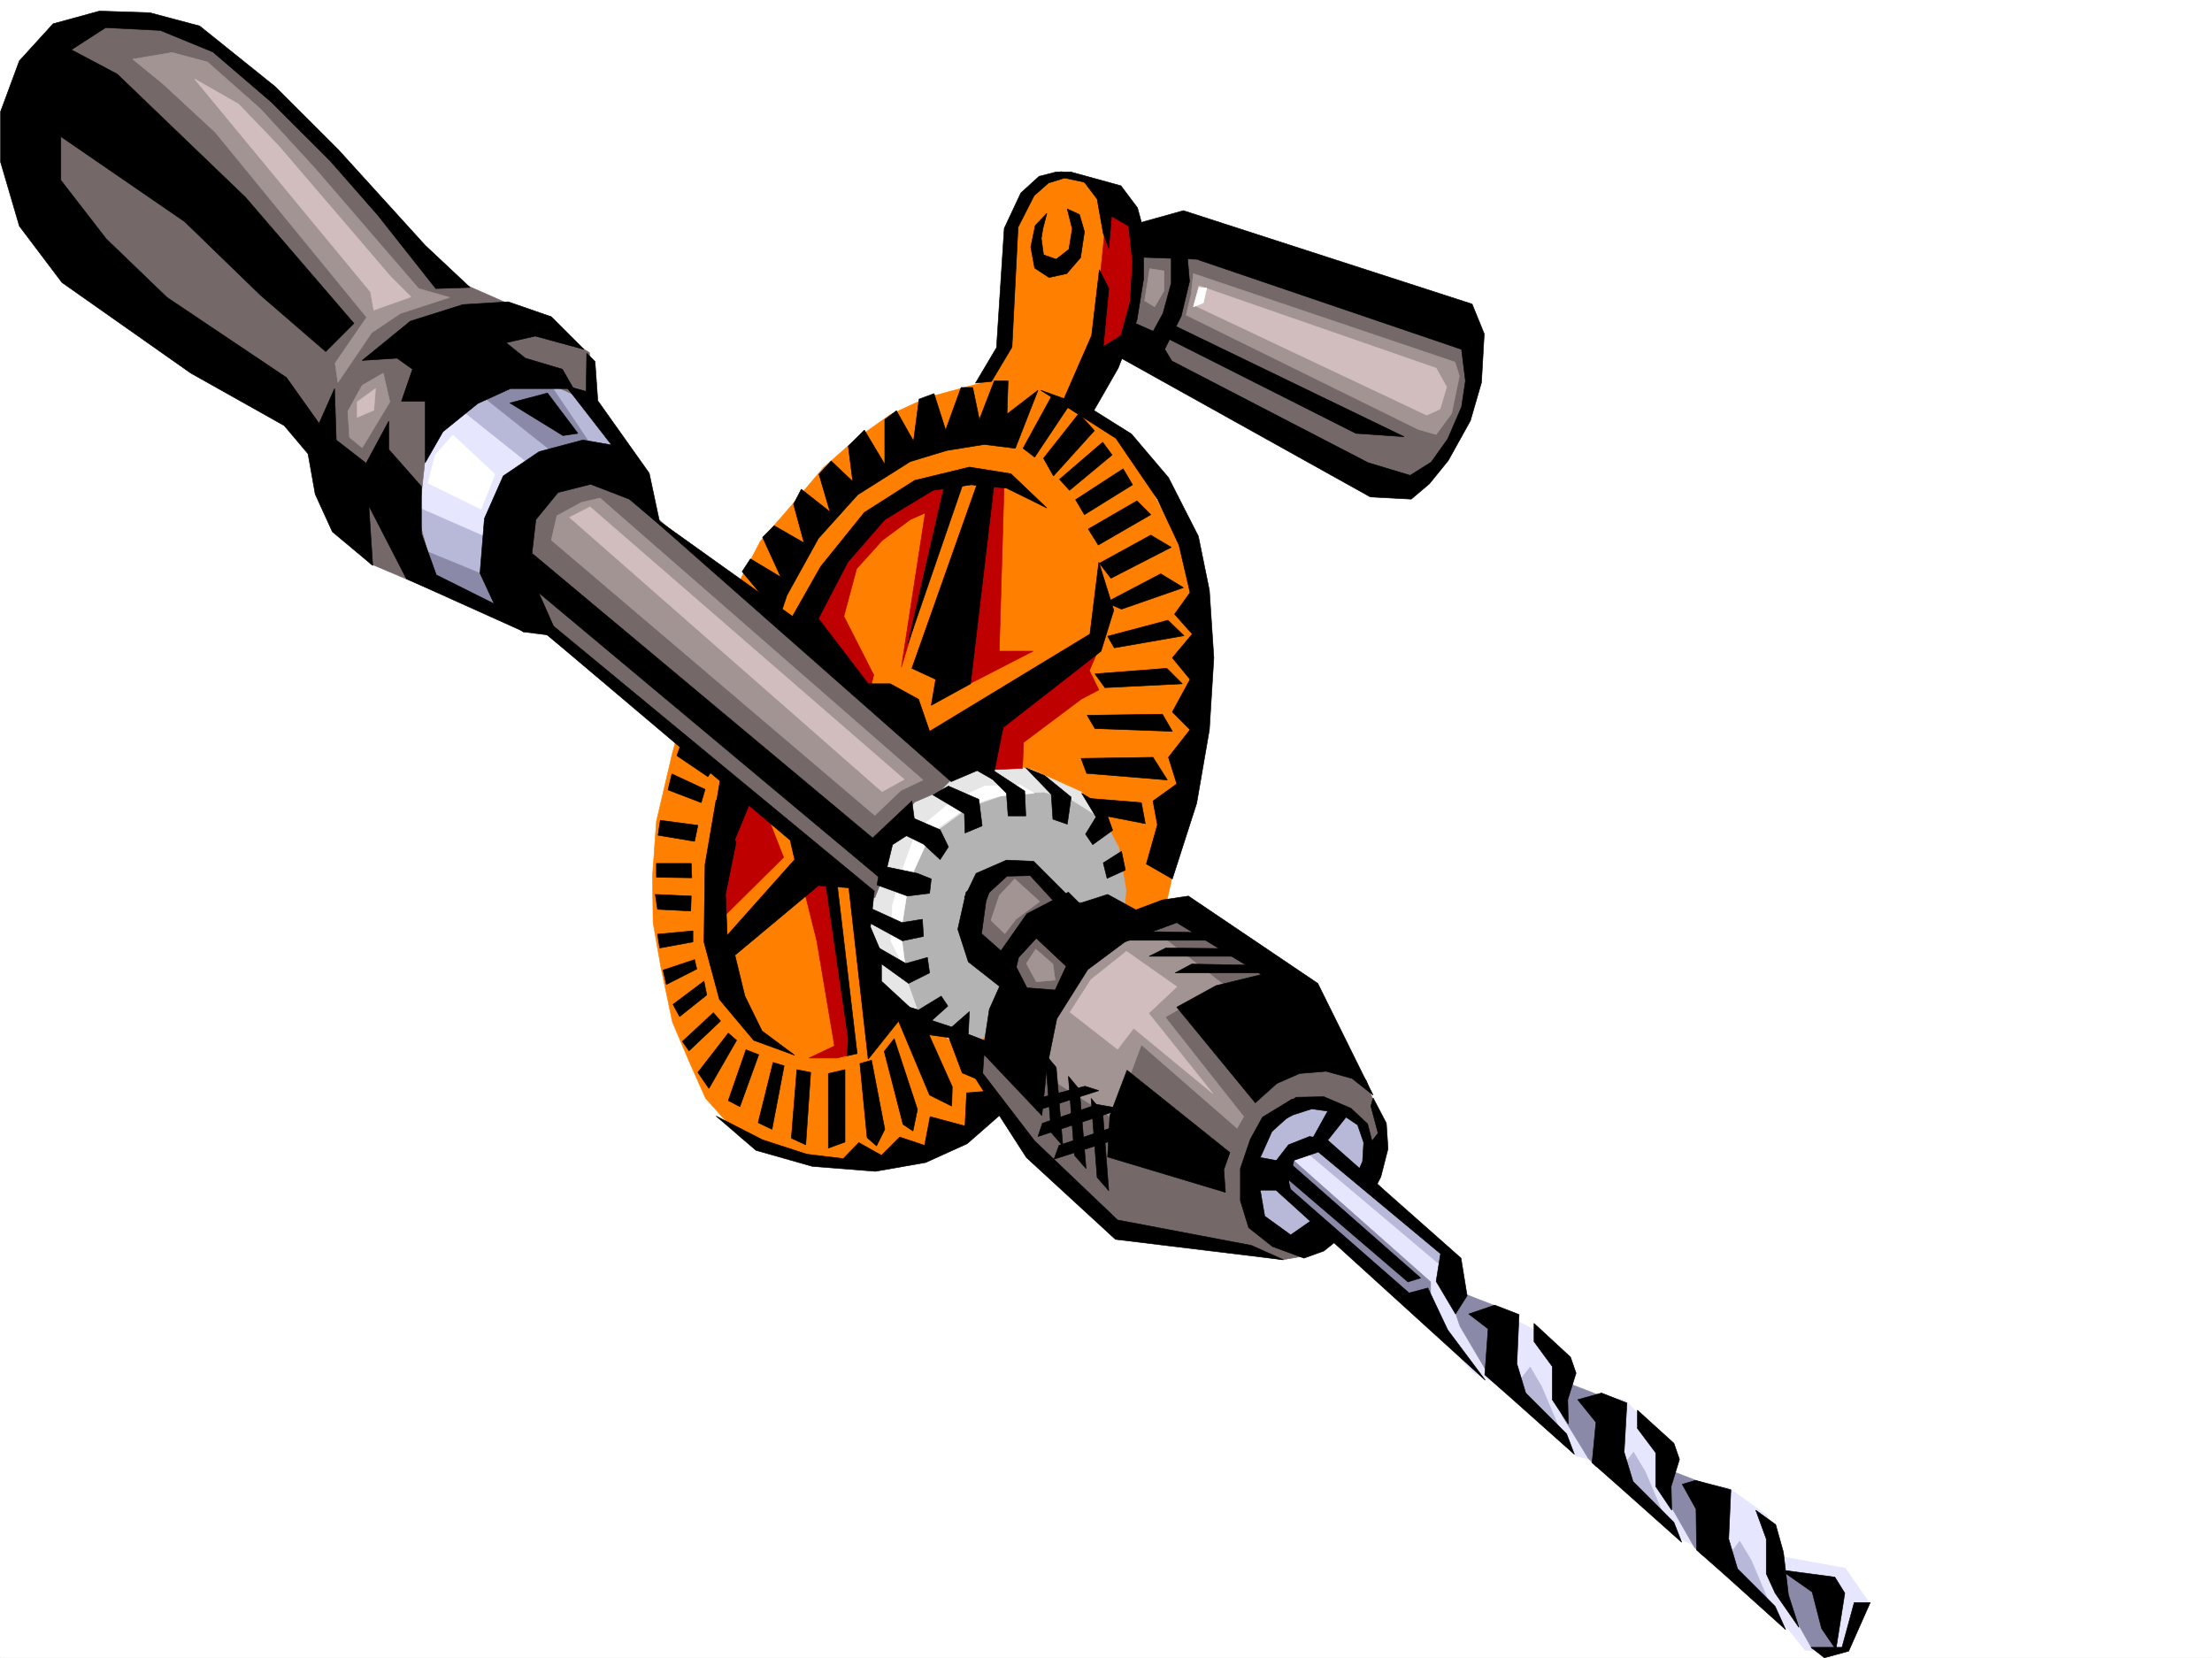 <svg xmlns="http://www.w3.org/2000/svg" width="2997.016" height="2246.655"><rect width="100%" height="100%" fill="#333333" stroke="none"/><defs><clipPath id="a"><path d="M0 0h2997v2244.137H0Zm0 0"/></clipPath></defs><path fill="#fff" d="M0 2246.297h2997.016V0H0Zm0 0"/><g clip-path="url(#a)" transform="translate(0 2.16)"><path fill="#fff" fill-rule="evenodd" stroke="#fff" stroke-linecap="square" stroke-linejoin="bevel" stroke-miterlimit="10" stroke-width=".743" d="M.742 2244.137h2995.531V-2.16H.743Zm0 0"/></g><path fill="#e6e6ff" fill-rule="evenodd" stroke="#e6e6ff" stroke-linecap="square" stroke-linejoin="bevel" stroke-miterlimit="10" stroke-width=".743" d="m1780.223 1551.215-40.47 26.941 256.263 281.637 49.46 23.223 89.891 89.89 36.715 8.996 104.164 102.598 44.184 22.48 104.16 102.602 20.957 26.234 45.71 5.239 40.47-70.418-31.477-45.668-86.137-15.758-19.511-55.406-53.176-38.2-74.172-8.992v-40.468l-65.18-68.895-74.215-14.234-41.953-77.145-109.363-58.414-32.219-50.945zM691.562 518.309l-105.648 56.187-56.187 95.129 144.593 105.61 70.457-144.551Zm0 0"/><path fill="#b8b8d9" fill-rule="evenodd" stroke="#b8b8d9" stroke-linecap="square" stroke-linejoin="bevel" stroke-miterlimit="10" stroke-width=".743" d="m2330.945 2122.7 26.2-34.446 15.757 26.195 29.95 71.164zm-143.886-120.583 26.234-34.449 15.719 26.2 29.992 71.16zm-140.84-115.347 26.98-34.446 15.719 26.938 29.988 71.164zm-283.239-200.739-66.668-26.234-6.761-97.36 47.976-62.171 57.672-7.465 55.442 31.433 4.496 67.41 103.422 107.876-3.012 17.949-187.328-158.043-27.723 13.488 1.527 41.211 53.176 50.95zM542.473 677.094 663.84 730.27l17.984 98.14-114.64-53.176zM789.703 531.8l-58.414-19.472-92.941 15.719-17.203 23.969 115.382 92.117 113.86-20.215zm0 0"/><path fill="#8a8aa8" fill-rule="evenodd" stroke="#8a8aa8" stroke-linecap="square" stroke-linejoin="bevel" stroke-miterlimit="10" stroke-width=".743" d="m2446.332 2132.438 41.953 12.746-1.523 93.605-31.438-4.496-36.715-65.14-6.023-36.715zm-177.594-137.828 42.7 16.5-4.5 96.617-11.22-11.223-32.96-57.672-10.52-27.723zm-144.59-120.587 42.696 16.5-3.754 97.36-11.223-12.004-35.226-57.672-8.25-27.684zm-139.394-120.582 42.738 16.461-3.754 96.653-11.261-11.258-34.446-58.418-8.996-26.977zm-244.258-191.75 197.809 175.29v44.925l-205.274-164.77zM571.68 744.504l95.172 38.98 22.441 56.891-104.121-47.934zm79.414-209.695 105.648 83.87 46.45-11.964-64.438-95.875zm0 0"/><path fill="#ff7f00" fill-rule="evenodd" stroke="#ff7f00" stroke-linecap="square" stroke-linejoin="bevel" stroke-miterlimit="10" stroke-width=".743" d="m1514.227 275.656-32.961-26.238-43.442-17.242-41.21 21.738-32.22 65.926-6.765 140.797-26.195 57.672-74.915 20.214-50.207 23.227-46.449 32.96-44.222 38.946-44.965 53.176-40.469 46.45-83.91 161.054-35.188 125.824-21.742 92.86-5.238 73.43.742 63.655 10.48 59.903 15.758 74.914 23.223 54.66 21.703 48.719 48.719 53.922 82.422 28.465 122.11 2.968 122.148-54.66 249.496-298.098 34.449-156.558 6.762-283.863-101.895-191.004-62.207-47.938 63.695-81.64 23.223-108.622-13.488-67.406zm0 0"/><path fill="#e6e6e6" fill-rule="evenodd" stroke="#e6e6e6" stroke-linecap="square" stroke-linejoin="bevel" stroke-miterlimit="10" stroke-width=".743" d="m1291.707 1411.16-106.39-62.172-14.977-142.324 39.687-115.344 99.668-66.664 87.66 17.985 68.192 30.695 25.453 43.437zm0 0"/><path fill="#b3b3b3" fill-rule="evenodd" stroke="#b3b3b3" stroke-linecap="square" stroke-linejoin="bevel" stroke-miterlimit="10" stroke-width=".743" d="m1322.441 1414.871-58.457-24.71-19.468-19.47-14.235-40.43-9.734-61.425 7.469-65.18 26.976-66.668 58.453-42.695 53.18-18.73 47.973-1.485 35.972 9.735 46.453 29.207 18.727 35.23 9.738 56.93-2.27 37.418zm0 0"/><path fill="#bf0000" fill-rule="evenodd" stroke="#bf0000" stroke-linecap="square" stroke-linejoin="bevel" stroke-miterlimit="10" stroke-width=".743" d="m1485.762 259.156 11.261 52.434-20.253 199.25 52.468-52.43 8.996-107.879-11.261-61.426zM1491 874.082l-14.977 34.484 12.75 26.2-23.968 12.746-77.926 58.414-1.527 35.191-51.692 2.266 11.262-75.656zM1332.918 651.64l-35.227 283.126 101.934-52.434h-45.71l6.726-231.434zm-49.461.743-52.434 16.5-89.93 74.879-60.683 89.89 96.656 107.875 6.766-26.976-40.469-79.414 17.243-64.399 34.445-38.199 38.203-28.465 20.254-8.992-32.219 208.988 68.934-228.46zm-195.539 547.519 18.73 74.914 23.97 142.325-34.45 16.46h38.203l20.996-5.238-30.734-238.941zm-112.371 47.192 86.137-85.395-18.73-47.937-56.93-53.176zm0 0"/><path fill="#756868" fill-rule="evenodd" stroke="#756868" stroke-linecap="square" stroke-linejoin="bevel" stroke-miterlimit="10" stroke-width=".743" d="m1484.273 1223.125-40.468-.742-53.176-50.906-52.469 10.476-28.465 64.399 57.711 98.882-44.222 86.883 13.488 56.184 176.812 176.773 224.043 41.914 34.446-5.98-71.16-46.453v-96.614l35.226-54.664 66.668-4.496 40.469 20.215 17.203 55.445 12.004-47.195-20.957-62.91-115.387-144.594-139.39-89.851-83.165 23.968zM826.418 627.672l-89.89 8.992-50.95 98.102 45.711 117.613 454.027 364.023 6.766-17.246 6.723-64.394 40.468-47.938 34.45-14.976 21.738-22.48-451.8-387.247zm718.539-298.098-17.984 142.285 363.394 194.016 51.692-23.227 53.214-104.125-6.023-98.101-391.86-124.336zM34.445 77.145 92.16 41.21l61.426-18.727 83.164 13.489 57.71 32.18 104.126 86.878 212.82 222.48 93.645 41.173 93.644 59.195 1.524 66.668-78.707-34.488-93.645 30.734-50.945 73.39-9.738 88.407 26.98 100.367-92.16-38.98-96.652-188.739L39.727 267.406Zm0 0"/><path fill="#a39494" fill-rule="evenodd" stroke="#a39494" stroke-linecap="square" stroke-linejoin="bevel" stroke-miterlimit="10" stroke-width=".743" d="m1616.902 370.746-3.011 27.723-6.723 28.465 314.676 155.03 23.968 6.766 20.997-28.464 10.476-50.95-5.98-18.73zm-59.199-6.726-6.762 43.44 13.489 8.25 12.746-21.737V367.03zM179.82 80.156l53.215-8.992 47.938 12.746 71.945 63.653 74.172 80.898L567.184 391l41.957 11.965-66.668 21.738-38.98 26.2-45.712 67.406-3.754-26.196 42.739-62.168L291.453 179l-70.422-65.14Zm339.426 425.446-28.504 16.46-19.469 35.192 2.266 35.23 17.203 14.23 37.5-62.167zm0 0"/><path fill="#d1bdbd" fill-rule="evenodd" stroke="#d1bdbd" stroke-linecap="square" stroke-linejoin="bevel" stroke-miterlimit="10" stroke-width=".743" d="m263.73 107.094 59.196 33.707 54.703 56.93L528.984 374.5l27.723 27.723-50.207 17.984-4.496-24.71zm245 419.465-24.71 17.988v20.957l22.48-9.738zm0 0"/><path fill="#a39494" fill-rule="evenodd" stroke="#a39494" stroke-linecap="square" stroke-linejoin="bevel" stroke-miterlimit="10" stroke-width=".743" d="m812.93 674.867-25.457 5.98-32.961 17.989-7.508 32.96 438.312 373.013 35.23-33.704 29.95-14.23zm561.945 516.078 33.703 30.696-32.18 23.968-15.015 19.473-18.727-17.988 11.258-33.703zm188.813 69.641 92.902 72.644-77.926 44.965 106.39 134.82-8.952 15.716-129.657-113.114-37.46 100.367-101.895-64.398 23.969-93.645 59.941-77.886zm-160.348 25.454-12.711 19.472 13.492 24.75 25.453-2.27-3.012-21.699zm0 0"/><path fill="#d1bdbd" fill-rule="evenodd" stroke="#d1bdbd" stroke-linecap="square" stroke-linejoin="bevel" stroke-miterlimit="10" stroke-width=".743" d="m771.715 701.062 27.723-14.23 425.605 369.258-29.992 16.5zm754.515 587.988-47.937 38.2-28.504 44.184 64.438 50.203 21.738-28.465 107.133 88.367-86.88-108.582 38.2-35.973zm98.141-901.804-6.727 26.2 315.422 149.046 17.985-8.21 8.992-29.989-14.23-25.453zm0 0"/><path fill="#fff" fill-rule="evenodd" stroke="#fff" stroke-linecap="square" stroke-linejoin="bevel" stroke-miterlimit="10" stroke-width=".743" d="m613.637 589.473-23.969 26.976-9.738 38.203 71.906 35.188 18.73-47.192zm1010.734-199.996-7.469 26.234 13.489-5.238 4.496-20.254zm-417.316 885.339 2.23-48.68 15.016-52.433 17.945-48.68 48.719-40.468 43.441-19.469 47.23-1.488 19.473 11.222-46.449 3.754-38.984 11.223-53.918 38.2-30.735 67.448-10.476 68.149 6.722 51.691zm0 0"/><path fill-rule="evenodd" stroke="#000" stroke-linecap="square" stroke-linejoin="bevel" stroke-miterlimit="10" stroke-width=".743" d="m636.86 389.477-60.684-56.93-117.649-129.578-85.394-85.356-102.64-82.422-67.446-17.949-68.192-2.265-62.91 17.242-45.71 50.164L.741 151.316v68.153l25.492 86.879L83.91 382.75l174.578 122.852 126.649 71.125 32.215 38.199 9.738 54.699 23.226 50.91 54.7 45.707-5.278-80.898 50.946 98.886 159.605 71.903-35.226-35.227-83.91-41.918-20.216-56.183v-63.657l-44.222-50.203v-38.203l-30.692 56.93-40.468-31.477-2.27-69.636-20.957 47.195-44.223-62.168-161.832-108.621-82.425-79.375-61.426-79.41v-59.16l167.816 115.347 102.68 99.586 88.402 76.402 38.203-38.199-146.859-170.75-173.84-167.035-62.168-32.96 46.45-29.954 74.171 3.754 71.203 29.207 79.41 68.152 79.415 79.375 64.437 73.43L590.41 391zm0 0"/><path fill-rule="evenodd" stroke="#000" stroke-linecap="square" stroke-linejoin="bevel" stroke-miterlimit="10" stroke-width=".743" d="m490.742 488.36 65.223-53.176 71.16-22.485 61.426-3.754 58.453 20.254 44.223 44.184-65.961-17.985-39.688 8.993 26.2 20.957 50.202 14.976 15.016 26.235h-85.434l-44.222 20.214-47.195 38.204-23.97 41.953v-83.164h-32.214l14.973-43.442-20.957-14.976zm0 0"/><path fill-rule="evenodd" stroke="#000" stroke-linecap="square" stroke-linejoin="bevel" stroke-miterlimit="10" stroke-width=".743" d="m730.504 611.953-48.68 32.961-25.492 57.676-5.98 74.133 23.222 50.203 35.23 29.207L756 862.117l-26.238-59.16 467.558 390.961 11.965-49.422 31.477-20.215-5.243-38.941-53.214 50.164L720.77 749.742l5.238-45.668L756 667.36l44.219-11.222 52.433 20.215 41.957 35.23-14.976-70.422-69.676-98.14-3.754-53.176-11.262-11.219-.742 51.688-27.722-7.508 62.207 80.156-38.98-6.766zm0 0"/><path fill-rule="evenodd" stroke="#000" stroke-linecap="square" stroke-linejoin="bevel" stroke-miterlimit="10" stroke-width=".743" d="m866.145 686.832 422.55 372.27 35.23-14.977 20.997 11.965 14.234-70.38 132.625-103.378 17.203-55.406-20.21-65.18-12.004 97.36-217.282 131.843-14.972-43.437-38.204-20.996h-29.988l-67.449-88.368 39.727-76.402 50.203-57.672 65.18-39.687 51.69-7.508 47.977 4.496 54.7 26.98-48.72-46.449-56.187-8.996-74.172 17.988-68.187 43.442-59.2 73.39-38.199 67.407zm0 0"/><path fill-rule="evenodd" stroke="#000" stroke-linecap="square" stroke-linejoin="bevel" stroke-miterlimit="10" stroke-width=".743" d="m1410.102 528.79 101.894 65.179 56.188 82.383 29.207 62.168 15.015 64.437-20.996 29.207 23.969 26.941-26.98 32.22 24.007 29.206-24.008 44.184 24.008 23.969-29.246 37.457 11.258 35.972-32.215 23.227 5.98 32.176-14.976 53.175 35.191 20.254 33-102.636 17.203-99.625 6.024-97.36-6.024-91.379-14.972-73.39-40.469-79.41-50.207-59.16-56.184-35.227zm-83.164 118.355-91.419 258.41 32.22 14.976-5.981 35.192 53.176-29.207 32.218-273.391zM727.535 829.898l457.04 377.508-5.24 48.68 14.974 35.23v38.16l38.203 35.231-56.188 70.418-26.238-232.215-41.211-3.008-113.117 94.387 13.492 55.441 23.223 47.196 44.222 32.922-55.48-20.215-46.453-55.402-20.957-77.93 1.488-104.824 14.973-87.664 26.98 57.671-14.234 70.422 2.27 55.442 91.413-102.637-6.02-26.195-349.163-295.13zm668.336 433.696 41.953-31.473 62.91-20.215 38.243 20.957 35.972-13.453 35.188-5.277 175.324 118.355 74.918 151.317-28.465-22.48-35.191-9.74-35.973 3.013-30.73 13.449-29.207 26.238-106.395-129.578 53.18-29.207 61.465-14.977-114.645-70.417L1524 1276.3l-50.203 37.46-41.953 66.665-13.492 66.664-6.762 64.398-80.156-84.613 8.992-59.195 30.695-68.895 20.254 39.688 38.2 3.008 14.976-32.22zm0 0"/><path fill-rule="evenodd" stroke="#000" stroke-linecap="square" stroke-linejoin="bevel" stroke-miterlimit="10" stroke-width=".743" d="m1526.973 1450.102-23.227 61.386-3.012 56.188 159.61 47.937-2.23-30.695 8.21-23.227zm-173.84-276.399-44.184 35.191-11.258 50.204 14.27 44.183 56.188 44.184 11.964-50.164 35.23-38.203 52.43-29.95-20.214-20.253-56.184 29.207-35.23 50.203-26.235-23.223 6.02-44.184zm0 0"/><path fill-rule="evenodd" stroke="#000" stroke-linecap="square" stroke-linejoin="bevel" stroke-miterlimit="10" stroke-width=".743" d="m1302.969 1417.14 6.726 25.454 80.934 125.824 120.625 110.887 227.758 27.683-43.442-19.472-181.343-34.446-112.375-107.093zm448.047 71.907-40.47 24.71-16.5 29.95-13.487 39.688v43.476l11.257 36.676 32.22 25.496 42.698 15.719 26.977-9.739 18.73-14.972-31.476-29.211-32.219 22.445-35.187-25.453-6.024-35.191h41.211l-8.992-38.2-32.219-6.023 15.758-35.191 31.477-28.465zM1538.976 303.34l64.438-17.95 391.117 126.567 16.461 40.43-3.754 65.922L1992.262 570l-29.95 53.918-25.492 31.477-24.714 20.957-55.442-2.973-340.172-189.516 13.492-49.422 33.704 14.973 23.968 39.688 265.996 137.828 56.93 17.203 28.504-17.945 22.445-31.477 18.727-43.441 5.277-35.188-5.277-42.7-358.86-122.109-83.164-2.968zm0 0"/><path fill-rule="evenodd" stroke="#000" stroke-linecap="square" stroke-linejoin="bevel" stroke-miterlimit="10" stroke-width=".743" d="M1586.914 323.59v59.902l-11.223 41.211-21.738 39.688 20.996 14.976 25.453-50.949 11.262-47.152-4.496-53.215zm146.86 1177.422 22.48-14.235 37.457-.742 36.715 15.719 22.484 20.996 5.98 23.227 8.25-10.52-9.734-36.676 2.973-11.261 17.984 34.488 2.27 34.445-9.738 38.203-10.516 20.215-24.711-17.246 10.477-23.969 1.527-25.453-8.25-23.969-15.719-10.476-28.504 35.933v12.747l-23.226-8.25 26.98-48.68-21.742-2.973-25.453 8.211-25.492 13.488-14.235-2.968zm7.507 104.121 167.817 146.82 25.492-6.762 26.941 56.93 50.946 68.148-288.442-262.124zm428.575 282.379 34.445 13.492-3.754 66.664 12.004 39.688 55.445 55.445 10.477 26.937-83.164-74.132-38.2-33.704 5.239-54.703-24.711-30.691zm242.73 239.683 73.43 9.739 13.492 21.738-12.004 76.402-19.473-28.465-12.707-49.46zm0 0"/><path fill-rule="evenodd" stroke="#000" stroke-linecap="square" stroke-linejoin="bevel" stroke-miterlimit="10" stroke-width=".743" d="m2378.883 2046.297 26.98 19.473 10.477 37.457 6.766 57.675 14.23 44.18-32.215-46.41-12.004-26.235v-47.195zm-160.348-135.559 49.461 44.926 7.508 21.742-11.262 36.676.742 32.215-21.699-32.215v-45.672l-24.75-32.96zm-140.097-117.613 49.421 45.71 7.508 21.7-11.219 35.973.743 32.96-21.743-32.96v-44.965l-24.71-33.707zm0 0"/><path fill-rule="evenodd" stroke="#000" stroke-linecap="square" stroke-linejoin="bevel" stroke-miterlimit="10" stroke-width=".743" d="m2025.223 1768.414 32.96 12.746-2.968 66.668 11.965 39.684 55.441 55.445 10.52 27.684-83.168-74.133-38.239-33.707 4.497-62.168-26.196-20.215zm271.98 237.457 47.977 12.707-3.012 66.664 12.004 40.469 50.95 50.906 14.23 31.477-82.422-74.172-38.203-33.703-.782-55.406-18.726-33.704zm156.594 226.192h41.957l16.5-60.684h21.738l-29.246 65.922-32.96 8.996zm-726.007-657.622 17.987-23.226 28.465-11.262 23.223 3.754 182.05 161.055 8.25 50.906-15.718 24.75-26.234-44.223 5.98-37.418-165.586-137.828-32.965 11.223-10.476 40.469zm-368.634-67.41-48.719 42.66-56.187 25.493-68.191 11.965-85.395-6.727-76.441-21.738-53.957-46.414 62.953 32.18 59.937 19.472 49.465 6.02 20.957-21.739 30.73 17.242 24.712-24.71 33.746 11.222 7.465-38.941 47.234 12.707 2.23-44.926 37.457-3.012zm-52.472-290.629 15.757-32.96 41.211-17.989 36.715 1.527 53.918 53.918-17.203 10.477-41.21-44.926-31.478.746-26.98 24.711zm-42.7-139.316 42.7 25.457.78 26.234 23.227-9.734-4.496-35.973-41.214-17.984zm73.43-28.461 26.238 26.195 2.227 30.73h23.969l-1.485-33.702-41.21-26.977zm52.434-8.254 34.488 35.973 2.227 33.707 19.511 6.722 5.238-36.714-35.968-29.207zm-161.09 64.438 44.965 19.472 11.258 23.227-11.258 17.203-22.485-20.957-32.219-15.758zm-35.934 68.151 50.203 10.481 18.73 7.504-2.269 19.473-29.949 3.715-41.21-14.977zm-15.015 56.93 44.222 20.215 27.723-4.496 1.484 23.227-28.465 5.98-47.937-26.195zm5.277 50.165 44.184 25.457 29.25-8.211 2.968 20.957-28.465 14.23-37.457-26.976zm0 0"/><path fill-rule="evenodd" stroke="#000" stroke-linecap="square" stroke-linejoin="bevel" stroke-miterlimit="10" stroke-width=".743" d="m1227.27 1363.223 17.246 5.238 30.73-18.73 8.992 13.492-21.738 19.472 26.98 8.954 23.965-20.958-1.484 30.73 23.226 8.954-2.269 23.227-2.227 31.476-26.98-11.262-17.984-47.937-26.98-3.715 31.476 70.383-.743 26.234-29.992-14.976-44.965-107.133zm-15.72 44.183 31.477 95.871-6.02 29.207-13.491-8.992-25.454-98.883zm-46.448 33.704 15.718-4.497 17.985 93.606-11.22 22.48-12.75-11.219zm300.445-366.29 30.73 18.73 11.223 31.473-26.977 19.473-9.738-14.23 14.234-23.227zm53.957 78.668-24.75 15.719 5.238 20.957 24.75-11.223zm-397.137 301.11 22.48-5.239v98.102l-22.48 8.25zm-23.968-1.524-6.727 98.14-19.473-8.991 7.469-92.864zm-35.973-8.992-16.461 86.137-18.73-8.953 20.214-81.684zm-34.449-14.977-25.493 70.418-15.718-8.25 23.968-68.894zm-29.989-19.472-37.457 65.18-14.976-21.739 41.21-53.176zm-21.698-26.195-42.74 40.43-8.952-12.708 41.953-38.984zm-64.438-22.485 41.953-31.476 3.754 18.73-36.715 29.207zm-8.992-26.976 41.21-20.961-3.011-12.747-42.696 14.235zm-8.997-49.427 44.969-8.25v-14.972l-47.977 4.496zm-3.008-52.429 44.965 2.266.742-20.254-48.68-2.227zm-1.488-62.171v18.73l47.938.742-.742-19.473zm5.243-58.415-3.012 20.215 49.46 8.25 4.497-21.738zm15.718-62.91-5.242 21.7 44.965 17.241 5.242-17.984zm554.477-21 97.398-1.484 19.469 30.734-109.402-8.996zm0 0"/><path fill-rule="evenodd" stroke="#000" stroke-linecap="square" stroke-linejoin="bevel" stroke-miterlimit="10" stroke-width=".743" d="m1472.27 1081.586 74.175 5.98 5.278 28.465-57.711-11.222zm.746-112.375 101.933-1.484 13.45 23.222-104.868-3.754zm10.515-56.148 97.399-7.508 20.957 20.96-104.864 5.239zm17.203-50.946 81.684-21.742 21.738 21-94.425 16.46zm-2.226-45.711 74.172-38.941 30.734 18.73-83.91 29.207zm-8.992-53.176 69.675-38.199 27.723 16.5-81.68 41.953zm-1.489-24.71 71.164-41.172-18.73-18.727-65.922 38.2zm46.453-81.641-65.18 40.469-12.003-20.254 64.437-41.914zm-27.722-40.429-57.711 47.937-13.492-14.977 58.457-50.203zm-23.968-32.962-55.446 61.426-13.489-23.969 47.938-60.68zm-35.974-31.472-44.964 67.406-15.72-11.965 38.204-69.676zm-40.468-23.226-30.73 78.667-41.958-5.238-50.945 8.21-49.461 15.016-71.164 44.926-53.215 59.156-42.695 77.145-9.739 29.207-50.945-61.387 11.262-17.242 41.172 24.71-24.711-53.917 15.718-15.719 40.465 23.227-14.23-52.434 10.48-20.254 38.98 30.73-14.976-50.945 16.461-17.988 29.25 27.723-6.023-47.938 21.742-21.699 27.719 46.414v-60.644l15.718-12.004 23.227 41.21 7.508-56.929 20.215-7.508 15.757 49.461 20.957-57.672h15.758l8.992 43.442 20.215-52.434h18.727l-1.485 44.926zm12.004-239.685-15.758 16.5-5.98 29.208 5.238 28.464 19.472 12.707 23.969-5.238 18.766-21.7 5.242-35.19-6.766-23.227-16.46-7.504 6.726 26.977-4.496 27.722-17.246 13.45-17.204-5.981-3.011-22.484 2.23-13.45zm0 0"/><path fill-rule="evenodd" stroke="#000" stroke-linecap="square" stroke-linejoin="bevel" stroke-miterlimit="10" stroke-width=".743" d="m1450.57 232.957 68.153 18.73 22.48 29.95 8.25 30.695v65.18l-8.992 56.187-25.453 65.14-35.23 61.427-39.723-16.5 38.98-89.11 10.48-89.148L1502.263 391l-7.508 78.629 23.969-14.973 12.746-46.453 3.012-53.918-5.243-47.937-23.222-13.489-3.754 43.442-7.508-20.215-8.25-46.453-16.461-21.7zm0 0"/><path fill-rule="evenodd" stroke="#000" stroke-linecap="square" stroke-linejoin="bevel" stroke-miterlimit="10" stroke-width=".743" d="M1450.57 232.957h-19.511l-23.223 5.984-24.711 22.48-22.484 47.938-10.48 161.758-28.462 47.934 21.7-2.227 27.722-46.449 8.25-162.54 21.738-42.698 19.473-17.203 21.738-6.766 32.219 6.766zm129.618 202.969 322.183 155.812-65.219-4.496-261.46-131.844zM926.082 999.2l-8.992 24.71 41.953 28.465 10.48-14.973zm382.868-355.81-78.669 228.462 50.203-217.98zm107.136 784.973 8.25 106.352 15.719 17.984-8.996-106.351zm31.473 29.95 8.25 107.132 15.718 17.95-8.992-107.094zm30.734 29.987 8.21 107.098 15.759 17.985-8.25-107.133zm0 0"/><path fill-rule="evenodd" stroke="#000" stroke-linecap="square" stroke-linejoin="bevel" stroke-miterlimit="10" stroke-width=".743" d="m1406.348 1488.3 63.695-16.5 18.73 5.985-83.91 26.977zm5.984 33.708 74.172-25.496 33.742 6.023-113.898 37.418zm22.481 29.949 86.921-29.207 8.993 14.977-102.637 32.96zm191.082-288.363-80.938-1.524-23.223 12.004h117.653zm35.191 21.703-81.64-.746-22.485 11.223h117.613zm35.227 22.48-81.68-1.484-22.48 11.965h117.652zm44.183 286.133 167.113 143.07 17.207-5.28-179.824-158.044zM741.766 532.543l-50.946 13.488 71.903 44.184 20.254-2.973zm391.859 659.891 27.723 235.187-13.489 3.008 1.485-23.223-31.477-216.46zM976.29 1053.863l-8.997 53.176 22.484 44.926 26.98-65.883zm0 0"/></svg>

